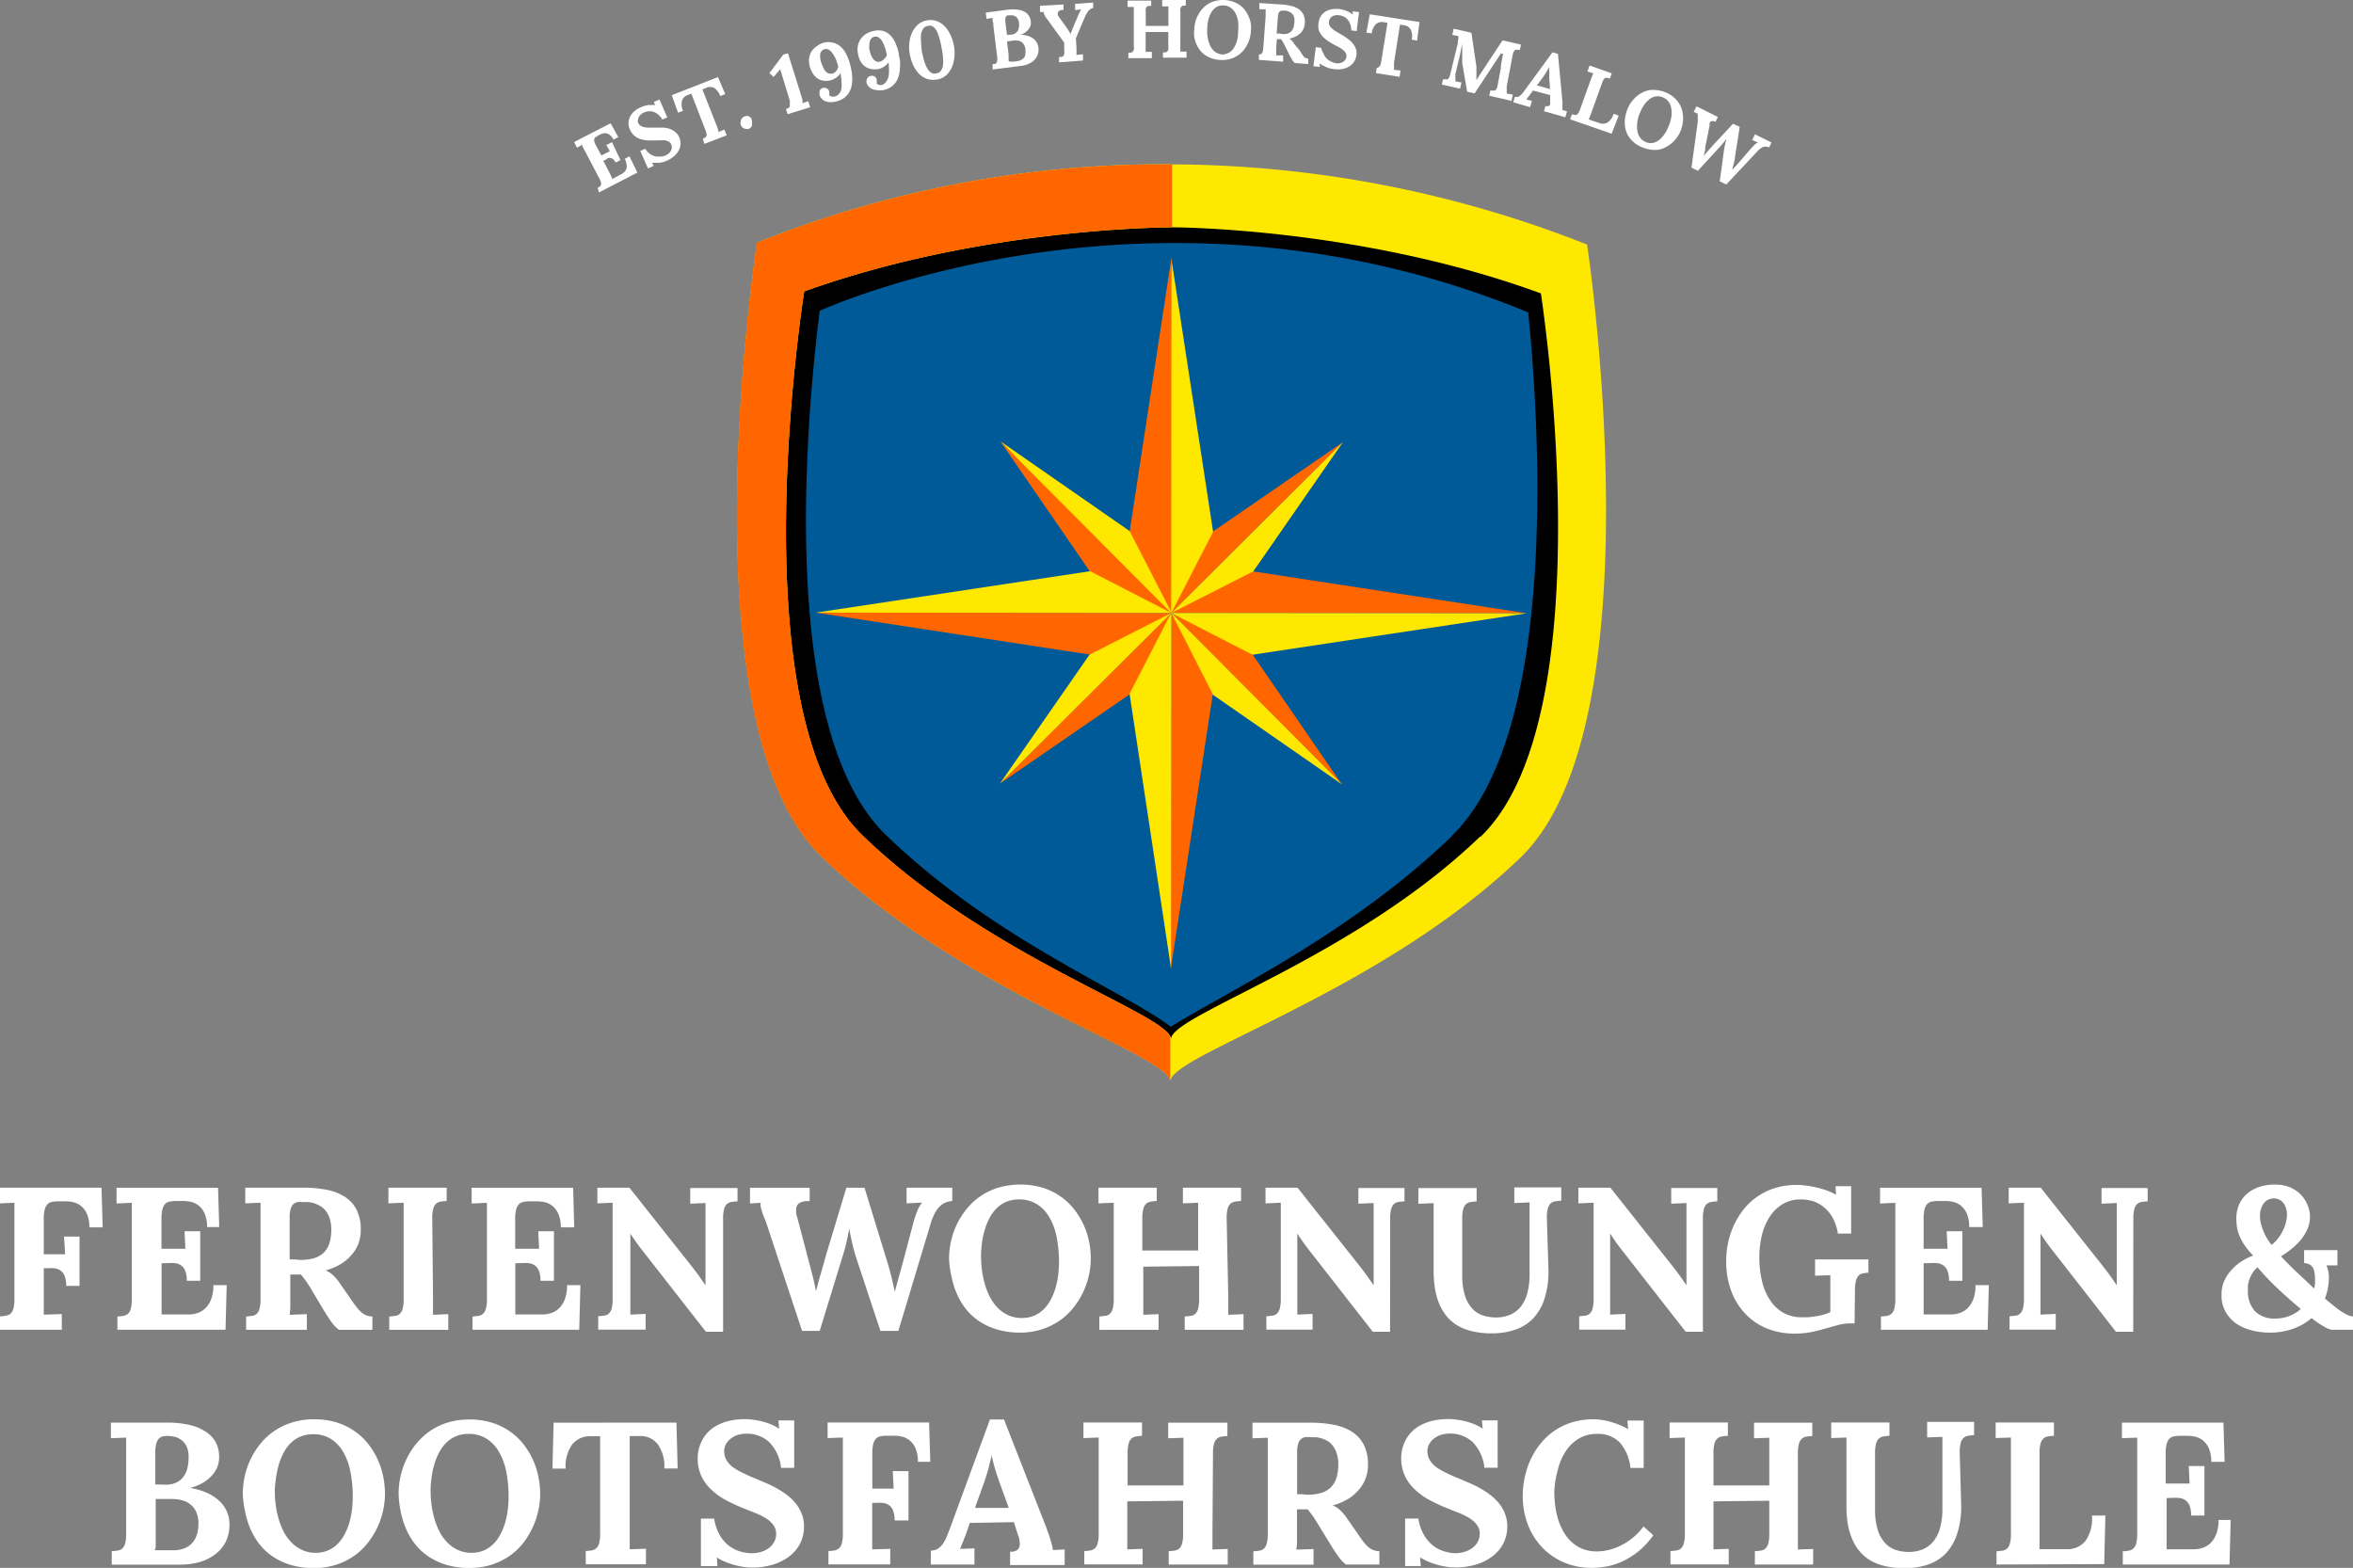 <svg xmlns="http://www.w3.org/2000/svg" viewBox="0 0 220.46 146.9"><rect x="0" y="0" width="220.46" height="146.9" fill="#808080" stroke="none"/><defs><style>.cls-1{fill:#005a98;}.cls-2{fill:#ffe800;}.cls-3{fill:#f60;}.cls-4{fill:#fff;}.cls-5{fill:#0c1b31;}.cls-6{fill:#1b305f;}</style></defs><title>Element 1</title><g id="Ebene_2" data-name="Ebene 2"><g id="Ebene_1-2" data-name="Ebene 1"><path class="cls-1" d="M146.75,26.7c-17.69-6.44-36.16-6.48-36.16-6.48s-18.47,0-36.18,6.32c0,0-6.66,41.4,5.68,53.38s30,17.57,30.33,20c.31-2.42,18-7.94,30.41-19.86s5.92-53.36,5.92-53.36"/><path d="M145.3,25.37l.18-1.74L94.71,18.81,75.86,23.65l.21,1.68-3.86-.26.2,39.69,6,14.51,27.4,16.24,2.47,1.62c-.61.48-1,.88-1,1.22l.79.43,1.37-.89,1.37.9.79-.43a3.24,3.24,0,0,0-.89-1.31l2.35-1.53L140.57,79.4l6.1-14.48L147,25.24Zm-9.3,53c-9.58,9.23-21.33,14.7-26.3,17.83C105.06,92.71,93.1,88,83,78.23s-7.49-38.79-6.2-49.11c3-1.33,32.89-13.69,66.38.15C144.23,39.6,146.11,68.61,136,78.34Z"/><path class="cls-2" d="M148.69,22.91a106.74,106.74,0,0,0-38.86-7.51,102.29,102.29,0,0,0-38.89,7.34s-7,44.85,6,57.47,32.4,18.52,32.71,21.06c.33-2.54,19.76-8.35,32.81-20.92s6.24-57.44,6.24-57.44m-10,55.45C126.91,89.74,110,95,109.71,97.31c-.29-2.31-17.17-7.64-28.94-19.07S75.35,27.3,75.35,27.3c16.9-6.07,34.52-6,34.52-6s17.62,0,34.5,6.19c0,0,6.17,39.53-5.65,50.91"/><path class="cls-3" d="M109.65,97.13c-1.08-2.4-17.4-7.75-28.87-18.89C69,66.8,75.35,27.3,75.35,27.3c16.34-5.87,33.35-6,34.46-6V15.4a102.27,102.27,0,0,0-38.89,7.34s-7,44.85,6,57.47,32.4,18.52,32.72,21.07Z"/><path class="cls-4" d="M4.1,118.82v2.65c0,.17,0,.34,0,.51s0,.33,0,.48,0,.29,0,.41,0,.23,0,.31l1.69-.06v1.47H0v-1.25a5,5,0,0,0,.57-.07.83.83,0,0,0,.43-.2,1,1,0,0,0,.26-.48,3.45,3.45,0,0,0,.09-.9V114.4q0-.26,0-.51c0-.17,0-.33,0-.48s0-.29,0-.41,0-.23,0-.31L0,112.75v-1.47H9.51L9.62,115H8.37a3.06,3.06,0,0,0-.22-1.25A2,2,0,0,0,7.6,113a1.79,1.79,0,0,0-.74-.36,3.23,3.23,0,0,0-.8-.08l-.69,0a3,3,0,0,0-.53.06.78.78,0,0,0-.4.22,1.11,1.11,0,0,0-.25.49,3.51,3.51,0,0,0-.09.88v3.31h2L6,115.86H7.45v4.62H6.2a2.42,2.42,0,0,0-.15-.94,1.13,1.13,0,0,0-.4-.51,1.28,1.28,0,0,0-.59-.2,5.84,5.84,0,0,0-.73,0Z"/><path class="cls-4" d="M15.14,118.36v3.12c0,.17,0,.34,0,.51s0,.32,0,.47,0,.28,0,.4,0,.22,0,.3h2.55a2.6,2.6,0,0,0,.83-.14,1.91,1.91,0,0,0,.74-.46,2.39,2.39,0,0,0,.53-.85,3.61,3.61,0,0,0,.2-1.3h1.25l-.11,4.18H11v-1.24a4.59,4.59,0,0,0,.57-.06.84.84,0,0,0,.43-.21,1,1,0,0,0,.26-.48,3.44,3.44,0,0,0,.09-.9v-7.29q0-.26,0-.51c0-.17,0-.33,0-.48s0-.29,0-.41,0-.22,0-.31l-1.43.06v-1.47h9.51l.11,3.68H19.4a3.06,3.06,0,0,0-.22-1.25,2,2,0,0,0-.55-.75,1.79,1.79,0,0,0-.74-.36,3.23,3.23,0,0,0-.8-.08l-.69,0a3,3,0,0,0-.53.06.78.78,0,0,0-.4.22,1.11,1.11,0,0,0-.25.49,3.51,3.51,0,0,0-.09.88V117h2.24l-.08-1.64h1.47V120H17.5a2.42,2.42,0,0,0-.15-.94,1.13,1.13,0,0,0-.4-.51,1.26,1.26,0,0,0-.59-.2,6.24,6.24,0,0,0-.73,0Z"/><path class="cls-4" d="M32.76,121.56q.31.47.57.81a3.83,3.83,0,0,0,.49.55,1.66,1.66,0,0,0,.49.32,1.76,1.76,0,0,0,.58.11v1.25H31.76a3.27,3.27,0,0,1-.68-.7q-.34-.47-.72-1.09L29,120.53c-.16-.26-.31-.48-.44-.65l-.36-.46h-1v2.05c0,.35,0,.68,0,1a7.11,7.11,0,0,1-.06.72l1.61-.06v1.47H23.06v-1.25l.57-.06a.79.79,0,0,0,.43-.2,1,1,0,0,0,.26-.49,3.45,3.45,0,0,0,.09-.9V114.4q0-.26,0-.51c0-.17,0-.33,0-.48s0-.29,0-.41,0-.23,0-.31l-1.43.06v-1.47l5.41,0a11.12,11.12,0,0,1,2.23.2,4.85,4.85,0,0,1,1.71.67,3.13,3.13,0,0,1,1.09,1.22,4.05,4.05,0,0,1,.38,1.85,3.56,3.56,0,0,1-.19,1.22,3.41,3.41,0,0,1-.62,1.08,4.3,4.3,0,0,1-1,.88,5.72,5.72,0,0,1-1.48.63v0a2.23,2.23,0,0,1,.71.47,4.06,4.06,0,0,1,.6.71Zm-4.67-3.51a4.58,4.58,0,0,0,1.35-.17,2.12,2.12,0,0,0,.91-.53,2.15,2.15,0,0,0,.52-.89,4.28,4.28,0,0,0,.17-1.26,3.42,3.42,0,0,0-.14-1,2.32,2.32,0,0,0-.36-.72A1.77,1.77,0,0,0,30,113a2.66,2.66,0,0,0-.57-.26,2.71,2.71,0,0,0-.55-.11l-.46,0a2.82,2.82,0,0,0-.54,0,.77.77,0,0,0-.4.2,1,1,0,0,0-.25.45,2.92,2.92,0,0,0-.09.8V118l.45,0Z"/><path class="cls-4" d="M40.57,121.48c0,.17,0,.34,0,.51s0,.33,0,.48,0,.29,0,.41,0,.23,0,.31l1.43-.06v1.47H36.47v-1.25l.57-.06a.8.8,0,0,0,.43-.2,1.05,1.05,0,0,0,.26-.49,3.45,3.45,0,0,0,.09-.9V114.4q0-.26,0-.51c0-.17,0-.33,0-.48s0-.29,0-.41,0-.23,0-.31l-1.43.06v-1.47h5.46v1.25a4.47,4.47,0,0,0-.58.06.84.84,0,0,0-.42.2,1,1,0,0,0-.26.48,3.43,3.43,0,0,0-.09.9Z"/><path class="cls-4" d="M48.28,118.36v3.12c0,.17,0,.34,0,.51s0,.32,0,.47,0,.28,0,.4,0,.22,0,.3h2.55a2.6,2.6,0,0,0,.83-.14,1.91,1.91,0,0,0,.74-.46,2.39,2.39,0,0,0,.53-.85,3.61,3.61,0,0,0,.2-1.3h1.25l-.11,4.18h-10v-1.24a4.59,4.59,0,0,0,.57-.06.84.84,0,0,0,.43-.21,1,1,0,0,0,.26-.48,3.44,3.44,0,0,0,.09-.9v-7.29q0-.26,0-.51c0-.17,0-.33,0-.48s0-.29,0-.41,0-.22,0-.31l-1.43.06v-1.47h9.51L53.8,115H52.54a3.06,3.06,0,0,0-.22-1.25,2,2,0,0,0-.55-.75,1.79,1.79,0,0,0-.74-.36,3.23,3.23,0,0,0-.8-.08l-.69,0a3,3,0,0,0-.53.06.78.78,0,0,0-.4.22,1.11,1.11,0,0,0-.25.49,3.51,3.51,0,0,0-.09.88V117h2.24l-.08-1.64H51.9V120H50.64a2.42,2.42,0,0,0-.15-.94,1.13,1.13,0,0,0-.4-.51,1.26,1.26,0,0,0-.59-.2,6.24,6.24,0,0,0-.73,0Z"/><path class="cls-4" d="M67.75,124.78H66.14L60.06,117q-.48-.62-1-1.42h0l0,5.88c0,.17,0,.34,0,.51s0,.33,0,.48,0,.29,0,.41,0,.23,0,.31l1.43-.06v1.47H56.05v-1.25l.57-.06a.79.79,0,0,0,.43-.2,1,1,0,0,0,.26-.49,3.45,3.45,0,0,0,.09-.9l0-7.28q0-.26,0-.51c0-.17,0-.33,0-.48s0-.29,0-.41,0-.23,0-.31l-1.43.06v-1.47h3l5.81,7.33q.48.61.79,1.05l.53.77h0v-6q0-.26,0-.51c0-.17,0-.33,0-.48s0-.29,0-.41,0-.23,0-.31l-1.43.06v-1.47H69.1v1.25a4.47,4.47,0,0,0-.58.06.83.83,0,0,0-.42.2,1,1,0,0,0-.26.48,3.43,3.43,0,0,0-.09.9Z"/><path class="cls-4" d="M81,111.29l2.15,7c.14.45.26.89.37,1.34s.21.91.32,1.4h0q.17-.64.35-1.29t.37-1.34l1.06-4c.09-.3.19-.61.32-.93a2.62,2.62,0,0,1,.46-.79v0l-1.46.07v-1.47h4.28v1.25a2,2,0,0,0-.6.13,1.7,1.7,0,0,0-.54.35,2.59,2.59,0,0,0-.47.62,4.8,4.8,0,0,0-.39.94L84.17,124.7H82.49l-2.25-6.8a14.24,14.24,0,0,1-.4-1.45c-.1-.47-.2-.92-.28-1.35h0q-.1.65-.24,1.24c-.09.4-.2.81-.33,1.23L76.8,124.7H75.15l-3.39-10.23-.2-.48c-.07-.17-.12-.33-.17-.49s-.09-.3-.12-.44a1.65,1.65,0,0,1,0-.36l-1,.06v-1.47h5.59v1.25H75.7a1.53,1.53,0,0,0-.81.18.7.7,0,0,0-.29.64,1.09,1.09,0,0,0,0,.28c0,.1,0,.21.07.32l1.14,4.34.16.61.16.6q.08.31.16.67c.05.24.11.51.16.81h0l.13-.49.19-.71L77,119l.22-.79.19-.67c.06-.2.1-.34.13-.43l1.76-5.83Z"/><path class="cls-4" d="M88.92,117.94a7.6,7.6,0,0,1,.18-1.62,7.35,7.35,0,0,1,.55-1.6,7.26,7.26,0,0,1,.92-1.45,6.13,6.13,0,0,1,1.29-1.19,6.24,6.24,0,0,1,1.67-.8,7.46,7.46,0,0,1,4.15,0,6.15,6.15,0,0,1,1.67.81,5.79,5.79,0,0,1,1.27,1.19,7.27,7.27,0,0,1,1.41,3,8.11,8.11,0,0,1,.17,1.61,7.42,7.42,0,0,1-1.65,4.66,6,6,0,0,1-1.29,1.2,6.4,6.4,0,0,1-1.67.81,6.72,6.72,0,0,1-2,.3,7.5,7.5,0,0,1-2.16-.29,6.25,6.25,0,0,1-1.69-.78,5.41,5.41,0,0,1-1.26-1.17,6.4,6.4,0,0,1-.85-1.45,7.76,7.76,0,0,1-.49-1.61A8.89,8.89,0,0,1,88.92,117.94Zm3-.22A10.22,10.22,0,0,0,92,119a8.69,8.69,0,0,0,.27,1.3,7,7,0,0,0,.48,1.23,4.31,4.31,0,0,0,.72,1,3.32,3.32,0,0,0,1,.7,3,3,0,0,0,1.28.26,2.86,2.86,0,0,0,1.17-.23,2.94,2.94,0,0,0,.9-.62,3.69,3.69,0,0,0,.65-.91,5.94,5.94,0,0,0,.44-1.1,7.6,7.6,0,0,0,.24-1.2,9.93,9.93,0,0,0,.07-1.19A11.72,11.72,0,0,0,99,115.9a6,6,0,0,0-.69-1.86,3.52,3.52,0,0,0-1.17-1.22,3.07,3.07,0,0,0-1.67-.44,3,3,0,0,0-1.2.23,2.92,2.92,0,0,0-.92.63,3.72,3.72,0,0,0-.66.92,6.17,6.17,0,0,0-.44,1.12,7.57,7.57,0,0,0-.25,1.22A10.34,10.34,0,0,0,91.91,117.72Z"/><path class="cls-4" d="M115.08,121.48c0,.17,0,.34,0,.51s0,.33,0,.48,0,.29,0,.41,0,.23,0,.31l1.43-.06v1.47H111v-1.25l.57-.06a.79.79,0,0,0,.43-.2,1,1,0,0,0,.26-.49,3.45,3.45,0,0,0,.09-.9v-3.08l-5.23.06v2.8c0,.17,0,.34,0,.51s0,.33,0,.48,0,.29,0,.41,0,.23,0,.31l1.43-.06v1.47H103v-1.25l.57-.06a.79.79,0,0,0,.43-.2,1,1,0,0,0,.26-.49,3.45,3.45,0,0,0,.09-.9V114.4c0-.17,0-.34,0-.51s0-.33,0-.48,0-.29,0-.41,0-.23,0-.31l-1.43.06v-1.47h5.46v1.25a4.47,4.47,0,0,0-.58.06.83.83,0,0,0-.42.2,1,1,0,0,0-.26.48,3.45,3.45,0,0,0-.09.9v3h5.23V114.4c0-.17,0-.34,0-.51s0-.33,0-.48,0-.29,0-.41,0-.23,0-.31l-1.43.06v-1.47h5.45v1.25a4.47,4.47,0,0,0-.58.06.83.83,0,0,0-.42.2,1,1,0,0,0-.26.48,3.45,3.45,0,0,0-.09.9Z"/><path class="cls-4" d="M130.24,124.78h-1.62L122.55,117q-.48-.62-1-1.42h0l0,5.88c0,.17,0,.34,0,.51s0,.33,0,.48,0,.29,0,.41,0,.23,0,.31l1.43-.06v1.47h-4.33v-1.25l.57-.06a.79.79,0,0,0,.43-.2,1,1,0,0,0,.26-.49,3.44,3.44,0,0,0,.09-.9l0-7.28c0-.17,0-.34,0-.51s0-.33,0-.48,0-.29,0-.41,0-.23,0-.31l-1.43.06v-1.47h3l5.81,7.33q.48.61.79,1.05l.53.77h0v-6c0-.17,0-.34,0-.51s0-.33,0-.48,0-.29,0-.41,0-.23,0-.31l-1.43.06v-1.47h4.32v1.25a4.45,4.45,0,0,0-.57.06.83.83,0,0,0-.42.2,1,1,0,0,0-.26.48,3.45,3.45,0,0,0-.09.9Z"/><path class="cls-4" d="M145.08,119a8.3,8.3,0,0,1-.4,2.77,4.83,4.83,0,0,1-1.11,1.84,4.21,4.21,0,0,1-1.68,1,6.77,6.77,0,0,1-2.11.32,7.76,7.76,0,0,1-1.9-.21,5,5,0,0,1-1.43-.59,3.9,3.9,0,0,1-1-.92,4.76,4.76,0,0,1-.66-1.19,6.48,6.48,0,0,1-.36-1.41,11.11,11.11,0,0,1-.11-1.57v-4.6c0-.17,0-.34,0-.51s0-.33,0-.48,0-.29,0-.41,0-.23,0-.31l-1.43.06v-1.47h5.46v1.25a4.47,4.47,0,0,0-.58.06.83.83,0,0,0-.42.2,1,1,0,0,0-.26.48,3.45,3.45,0,0,0-.09.9v5.22a6.25,6.25,0,0,0,.27,2,3.2,3.2,0,0,0,.72,1.23,2.35,2.35,0,0,0,1,.61,4.12,4.12,0,0,0,1.16.17,3.35,3.35,0,0,0,1.33-.25,2.52,2.52,0,0,0,1-.76,3.47,3.47,0,0,0,.62-1.27,6.67,6.67,0,0,0,.21-1.79v-5c0-.17,0-.34,0-.51s0-.33,0-.48,0-.29,0-.41,0-.23,0-.31l-1.43.06v-1.47h4.4v1.25a4.51,4.51,0,0,0-.58.06.83.83,0,0,0-.42.2,1,1,0,0,0-.26.48,3.4,3.4,0,0,0-.09.9Z"/><path class="cls-4" d="M159.55,124.78h-1.61L151.86,117q-.48-.62-1-1.42h0l0,5.88c0,.17,0,.34,0,.51s0,.33,0,.48,0,.29,0,.41,0,.23,0,.31l1.43-.06v1.47h-4.33v-1.25l.57-.06a.79.79,0,0,0,.43-.2,1,1,0,0,0,.26-.49,3.45,3.45,0,0,0,.09-.9l0-7.28q0-.26,0-.51c0-.17,0-.33,0-.48s0-.29,0-.41,0-.23,0-.31l-1.43.06v-1.47h3l5.81,7.33q.48.61.79,1.05l.53.77h0v-6c0-.17,0-.34,0-.51s0-.33,0-.48,0-.29,0-.41,0-.23,0-.31l-1.43.06v-1.47h4.32v1.25a4.51,4.51,0,0,0-.58.06.84.84,0,0,0-.42.2,1,1,0,0,0-.26.48,3.4,3.4,0,0,0-.09.9Z"/><path class="cls-4" d="M173.76,124h-.46a4.09,4.09,0,0,0-1.09.15l-1.15.32q-.6.18-1.31.33a7.79,7.79,0,0,1-1.58.15,6.85,6.85,0,0,1-2.75-.53,5.83,5.83,0,0,1-2-1.44,6.26,6.26,0,0,1-1.26-2.15,8,8,0,0,1-.43-2.65,8.42,8.42,0,0,1,.18-1.73,7.65,7.65,0,0,1,.55-1.66,7.19,7.19,0,0,1,.91-1.48,6,6,0,0,1,1.29-1.2,6.09,6.09,0,0,1,1.66-.8,6.86,6.86,0,0,1,2.86-.23,8.76,8.76,0,0,1,1,.18,9,9,0,0,1,1,.29,4.75,4.75,0,0,1,.85.4h0l-.06-.81h1.47v4.44h-1.24a4.58,4.58,0,0,0-.45-1.4,3.35,3.35,0,0,0-.78-1,3.19,3.19,0,0,0-1-.6,3.85,3.85,0,0,0-1.25-.2,3.21,3.21,0,0,0-1.73.46,3.78,3.78,0,0,0-1.21,1.21,5.62,5.62,0,0,0-.71,1.72,8.58,8.58,0,0,0-.23,2,9.49,9.49,0,0,0,.25,2.27,5.6,5.6,0,0,0,.76,1.79,3.63,3.63,0,0,0,1.24,1.17,3.42,3.42,0,0,0,1.71.42l.63,0,.72-.09a6,6,0,0,0,.72-.16,3.74,3.74,0,0,0,.62-.23v-1.76c0-.17,0-.34,0-.51s0-.33,0-.48,0-.29,0-.41,0-.22,0-.3l-1.43.05V118h5v1.25a3.23,3.23,0,0,0-.56.07.73.73,0,0,0-.39.23,1.14,1.14,0,0,0-.23.49,3.72,3.72,0,0,0-.08.86Z"/><path class="cls-4" d="M180.23,118.36v3.12c0,.17,0,.34,0,.51s0,.32,0,.47,0,.28,0,.4,0,.22,0,.3h2.55a2.61,2.61,0,0,0,.84-.14,1.91,1.91,0,0,0,.74-.46,2.39,2.39,0,0,0,.53-.85,3.61,3.61,0,0,0,.2-1.3h1.25l-.11,4.18h-10v-1.24a4.6,4.6,0,0,0,.57-.06.84.84,0,0,0,.43-.21,1,1,0,0,0,.26-.48,3.44,3.44,0,0,0,.09-.9v-7.29c0-.17,0-.34,0-.51s0-.33,0-.48,0-.29,0-.41,0-.22,0-.31l-1.43.06v-1.47h9.51l.11,3.68H184.5a3.07,3.07,0,0,0-.22-1.25,2,2,0,0,0-.55-.75,1.79,1.79,0,0,0-.74-.36,3.24,3.24,0,0,0-.8-.08l-.69,0a3,3,0,0,0-.53.06.78.78,0,0,0-.4.22,1.11,1.11,0,0,0-.25.49,3.51,3.51,0,0,0-.09.88V117h2.24l-.08-1.64h1.47V120h-1.25a2.4,2.4,0,0,0-.15-.94,1.13,1.13,0,0,0-.4-.51,1.26,1.26,0,0,0-.59-.2,6.24,6.24,0,0,0-.73,0Z"/><path class="cls-4" d="M199.87,124.78h-1.62L192.18,117q-.48-.62-1-1.42h0l0,5.88c0,.17,0,.34,0,.51s0,.33,0,.48,0,.29,0,.41,0,.23,0,.31l1.43-.06v1.47h-4.33v-1.25l.57-.06a.79.79,0,0,0,.43-.2,1,1,0,0,0,.26-.49,3.45,3.45,0,0,0,.09-.9l0-7.28c0-.17,0-.34,0-.51s0-.33,0-.48,0-.29,0-.41,0-.23,0-.31l-1.43.06v-1.47h3l5.81,7.33q.48.61.79,1.05l.53.77h0v-6c0-.17,0-.34,0-.51s0-.33,0-.48,0-.29,0-.41,0-.23,0-.31l-1.43.06v-1.47h4.32v1.25a4.45,4.45,0,0,0-.57.06.83.83,0,0,0-.42.2,1,1,0,0,0-.26.48,3.45,3.45,0,0,0-.09.9Z"/><path class="cls-4" d="M218.2,119.62a5.56,5.56,0,0,1-.37,2.05l.3.25.7.57a7.52,7.52,0,0,0,.63.45,3.83,3.83,0,0,0,.55.29,1.18,1.18,0,0,0,.45.11v1.25h-2a1.94,1.94,0,0,1-.69-.28,8.93,8.93,0,0,1-1.19-.81,5.33,5.33,0,0,1-1.74,1,6.42,6.42,0,0,1-2.22.36,6.66,6.66,0,0,1-1.64-.21,4.58,4.58,0,0,1-1.45-.63,3.39,3.39,0,0,1-1-1.1,3.1,3.1,0,0,1-.39-1.61,3.26,3.26,0,0,1,.22-1.21,3.71,3.71,0,0,1,.62-1,4.57,4.57,0,0,1,.94-.85,5.62,5.62,0,0,1,1.18-.61,8.4,8.4,0,0,1-.82-1,5,5,0,0,1-.48-.9,3.41,3.41,0,0,1-.22-.82,6.15,6.15,0,0,1-.05-.79,3.19,3.19,0,0,1,.27-1.29,2.87,2.87,0,0,1,.74-1,3.34,3.34,0,0,1,1.14-.63,4.64,4.64,0,0,1,1.48-.22,3.71,3.71,0,0,1,1.36.24,3.16,3.16,0,0,1,1,.65,3,3,0,0,1,.67,1,2.82,2.82,0,0,1,.24,1.14,2.86,2.86,0,0,1-.23,1.12,4.2,4.2,0,0,1-.61,1,6,6,0,0,1-.88.87,8.17,8.17,0,0,1-1,.7l.34.36.71.72,1,.94,1.06,1h0a3.16,3.16,0,0,0,.08-.46c0-.16,0-.32,0-.48a2.82,2.82,0,0,0-.07-.66,1.24,1.24,0,0,0-.19-.44.75.75,0,0,0-.32-.25,1.46,1.46,0,0,0-.44-.1v-1.21H219v1.43l-.46,0-.57,0v0A2.81,2.81,0,0,1,218.2,119.62Zm-5,3.92a3.5,3.5,0,0,0,1.3-.24,3.61,3.61,0,0,0,1.07-.65l-1-.86-1-.9-.8-.78-.67-.7-.59-.67a2.15,2.15,0,0,0-.45.51,3,3,0,0,0-.29.58,3.17,3.17,0,0,0-.15.57,2.93,2.93,0,0,0,0,.48,2.69,2.69,0,0,0,.68,2A2.55,2.55,0,0,0,213.21,123.54ZM211.75,114a2.69,2.69,0,0,0,.08.63,4.77,4.77,0,0,0,.23.7,5.32,5.32,0,0,0,.34.69,4.76,4.76,0,0,0,.43.62,3.2,3.2,0,0,0,.63-.64,4.38,4.38,0,0,0,.45-.74,3.87,3.87,0,0,0,.27-.75,2.89,2.89,0,0,0,.09-.67,1.8,1.8,0,0,0-.33-1.12,1.1,1.1,0,0,0-.92-.43,1.12,1.12,0,0,0-.9.43A1.93,1.93,0,0,0,211.75,114Z"/><path class="cls-4" d="M10.47,145.34a5.54,5.54,0,0,0,.57-.06.79.79,0,0,0,.43-.2,1.06,1.06,0,0,0,.26-.49,3.43,3.43,0,0,0,.09-.9v-7.28q0-.26,0-.51c0-.17,0-.33,0-.48s0-.29,0-.41,0-.23,0-.31l-1.43.05v-1.46l5.27,0a9.22,9.22,0,0,1,2,.2,4.76,4.76,0,0,1,1.53.6,2.84,2.84,0,0,1,1,1,2.92,2.92,0,0,1,.34,1.45,2.47,2.47,0,0,1-.16.89,2.71,2.71,0,0,1-.49.79,3.52,3.52,0,0,1-.84.69,4.74,4.74,0,0,1-1.23.51v0a5.93,5.93,0,0,1,1.64.48,4.2,4.2,0,0,1,1.15.78,3,3,0,0,1,.68,1,3,3,0,0,1,.22,1.15,3.64,3.64,0,0,1-.35,1.63,3.34,3.34,0,0,1-1,1.18,4.3,4.3,0,0,1-1.46.72,6.73,6.73,0,0,1-1.85.24H10.47Zm4-.09h1l.9,0a2.68,2.68,0,0,0,1-.22,1.9,1.9,0,0,0,.69-.52,2.13,2.13,0,0,0,.4-.77,3.42,3.42,0,0,0,.13-1,2.53,2.53,0,0,0-.21-1.09,1.9,1.9,0,0,0-.56-.71,2.11,2.11,0,0,0-.79-.38,3.65,3.65,0,0,0-.9-.11l-1.54,0v3.09c0,.17,0,.34,0,.51s0,.32,0,.47,0,.28,0,.4S14.51,145.17,14.5,145.25Zm1.07-6.14a2.35,2.35,0,0,0,1-.21,1.78,1.78,0,0,0,.66-.55,2.23,2.23,0,0,0,.36-.8,4.28,4.28,0,0,0,.11-1,2.2,2.2,0,0,0-.18-1,1.64,1.64,0,0,0-.46-.6,1.73,1.73,0,0,0-.64-.32,3,3,0,0,0-.72-.09,2.34,2.34,0,0,0-.44.05.68.68,0,0,0-.35.21,1.17,1.17,0,0,0-.24.47,3.31,3.31,0,0,0-.09.86v2.95Z"/><path class="cls-4" d="M22.75,139.94a7.6,7.6,0,0,1,.18-1.62,7.39,7.39,0,0,1,.55-1.6,7.27,7.27,0,0,1,.92-1.45,6.11,6.11,0,0,1,3-2,6.83,6.83,0,0,1,2.06-.29,7,7,0,0,1,2.09.3,6.14,6.14,0,0,1,1.67.81,5.8,5.8,0,0,1,1.27,1.19,7.19,7.19,0,0,1,.89,1.45,7.3,7.3,0,0,1,.52,1.6,8.13,8.13,0,0,1,.17,1.62,7.54,7.54,0,0,1-.73,3.2,7.37,7.37,0,0,1-.92,1.46,6,6,0,0,1-1.29,1.2,6.33,6.33,0,0,1-1.67.81,6.73,6.73,0,0,1-2.05.3,7.51,7.51,0,0,1-2.16-.29,6.19,6.19,0,0,1-1.69-.79,5.4,5.4,0,0,1-1.26-1.17,6.51,6.51,0,0,1-.85-1.45,7.8,7.8,0,0,1-.49-1.61A8.91,8.91,0,0,1,22.75,139.94Zm3-.22a10.06,10.06,0,0,0,.08,1.26,8.63,8.63,0,0,0,.27,1.3,6.88,6.88,0,0,0,.48,1.23,4.22,4.22,0,0,0,.72,1,3.25,3.25,0,0,0,1,.71,3,3,0,0,0,1.28.27,2.83,2.83,0,0,0,1.17-.23,2.9,2.9,0,0,0,.9-.62,3.73,3.73,0,0,0,.65-.91,6,6,0,0,0,.44-1.1,7.63,7.63,0,0,0,.24-1.2,10,10,0,0,0,.07-1.19,11.71,11.71,0,0,0-.22-2.36,6,6,0,0,0-.69-1.87A3.56,3.56,0,0,0,31,134.82a3.09,3.09,0,0,0-1.67-.44,3,3,0,0,0-1.2.23,2.89,2.89,0,0,0-.92.63,3.7,3.7,0,0,0-.66.92,6.2,6.2,0,0,0-.44,1.12,7.51,7.51,0,0,0-.25,1.22A10.39,10.39,0,0,0,25.74,139.72Z"/><path class="cls-4" d="M37.35,139.94a7.61,7.61,0,0,1,.18-1.62,7.38,7.38,0,0,1,.55-1.6,7.26,7.26,0,0,1,.92-1.45,6.11,6.11,0,0,1,3-2A6.83,6.83,0,0,1,44,133a7,7,0,0,1,2.09.3,6.14,6.14,0,0,1,1.67.81,5.8,5.8,0,0,1,1.27,1.19,7.19,7.19,0,0,1,.89,1.45,7.3,7.3,0,0,1,.52,1.6,8.13,8.13,0,0,1,.17,1.62,7.54,7.54,0,0,1-.73,3.2A7.37,7.37,0,0,1,49,144.6a6,6,0,0,1-1.29,1.2,6.33,6.33,0,0,1-1.67.81,6.73,6.73,0,0,1-2.05.3,7.51,7.51,0,0,1-2.16-.29,6.19,6.19,0,0,1-1.69-.79,5.4,5.4,0,0,1-1.26-1.17,6.51,6.51,0,0,1-.85-1.45,7.79,7.79,0,0,1-.49-1.61A8.92,8.92,0,0,1,37.35,139.94Zm3-.22a10.08,10.08,0,0,0,.08,1.26,8.63,8.63,0,0,0,.27,1.3,6.88,6.88,0,0,0,.48,1.23,4.22,4.22,0,0,0,.72,1,3.25,3.25,0,0,0,1,.71,3,3,0,0,0,1.28.27,2.84,2.84,0,0,0,1.17-.23,2.9,2.9,0,0,0,.9-.62,3.74,3.74,0,0,0,.65-.91,6,6,0,0,0,.44-1.1,7.63,7.63,0,0,0,.24-1.2,10,10,0,0,0,.07-1.19,11.72,11.72,0,0,0-.22-2.36,6,6,0,0,0-.69-1.87,3.56,3.56,0,0,0-1.17-1.22,3.09,3.09,0,0,0-1.67-.44,3,3,0,0,0-1.2.23,2.89,2.89,0,0,0-.92.63,3.7,3.7,0,0,0-.66.92,6.19,6.19,0,0,0-.44,1.12,7.5,7.5,0,0,0-.25,1.22A10.4,10.4,0,0,0,40.34,139.72Z"/><path class="cls-4" d="M63.38,133.29l.11,4.3H62.24a3.55,3.55,0,0,0-.62-2.28,2.07,2.07,0,0,0-1.73-.76H59v8.91c0,.17,0,.34,0,.51s0,.33,0,.48,0,.29,0,.41,0,.22,0,.3l1.52-.05v1.46H54.88v-1.25a3.29,3.29,0,0,0,.57-.06.86.86,0,0,0,.43-.21,1,1,0,0,0,.26-.48,3.43,3.43,0,0,0,.09-.9v-9.1h-.88a2.13,2.13,0,0,0-1.71.73A3.48,3.48,0,0,0,53,137.6H51.76l.11-4.3Z"/><path class="cls-4" d="M70.43,145.53a3,3,0,0,0,.93-.14,2.25,2.25,0,0,0,.72-.38,1.81,1.81,0,0,0,.47-.57,1.5,1.5,0,0,0,.17-.7,1.38,1.38,0,0,0-.27-.86,2.61,2.61,0,0,0-.71-.64,6.48,6.48,0,0,0-1-.49l-1.08-.43a16.8,16.8,0,0,1-1.71-.8,6.17,6.17,0,0,1-1.36-1,4.13,4.13,0,0,1-.9-1.27,4,4,0,0,1-.32-1.65,3.57,3.57,0,0,1,.1-.81,3.52,3.52,0,0,1,.31-.83,3.37,3.37,0,0,1,.55-.77,3.42,3.42,0,0,1,.84-.63,4.59,4.59,0,0,1,1.15-.43,6.41,6.41,0,0,1,1.5-.16,5.61,5.61,0,0,1,.8.06,7.79,7.79,0,0,1,.85.17,5.5,5.5,0,0,1,.82.28,3.9,3.9,0,0,1,.71.39h0l-.06-.78h1.47v4.44H73.18a4.06,4.06,0,0,0-1.11-2.41,3.08,3.08,0,0,0-2.18-.79,2.47,2.47,0,0,0-.77.12,2.16,2.16,0,0,0-.65.34,1.68,1.68,0,0,0-.45.52,1.33,1.33,0,0,0-.17.65,1.69,1.69,0,0,0,.19.8,2.14,2.14,0,0,0,.57.66,5.35,5.35,0,0,0,1,.59q.57.29,1.36.6l1,.43a10.55,10.55,0,0,1,1,.52,7.38,7.38,0,0,1,.91.63,4.32,4.32,0,0,1,.75.77,3.72,3.72,0,0,1,.51.94,3.27,3.27,0,0,1,.19,1.14,3.46,3.46,0,0,1-.35,1.55,3.5,3.5,0,0,1-1,1.21,4.73,4.73,0,0,1-1.54.79,6.64,6.64,0,0,1-2,.28,5.41,5.41,0,0,1-.79-.06,7.46,7.46,0,0,1-.84-.18,7.1,7.1,0,0,1-.85-.29,5.9,5.9,0,0,1-.8-.41h0l.06.81H65.67v-4.45h1.24a4.52,4.52,0,0,0,.45,1.4,3.49,3.49,0,0,0,.77,1,3.06,3.06,0,0,0,1,.6A3.86,3.86,0,0,0,70.43,145.53Z"/><path class="cls-4" d="M81.72,140.82v2.65c0,.17,0,.34,0,.51s0,.33,0,.48,0,.29,0,.41,0,.22,0,.3l1.69-.05v1.46H77.62v-1.25a4.59,4.59,0,0,0,.57-.06.84.84,0,0,0,.43-.21,1,1,0,0,0,.26-.48,3.43,3.43,0,0,0,.09-.9v-7.28q0-.26,0-.51c0-.17,0-.33,0-.48s0-.29,0-.41,0-.23,0-.31l-1.43.05v-1.46h9.51l.11,3.68H86a3.08,3.08,0,0,0-.22-1.25,2,2,0,0,0-.55-.75,1.82,1.82,0,0,0-.74-.36,3.22,3.22,0,0,0-.8-.08l-.69,0a3,3,0,0,0-.53.06.76.76,0,0,0-.4.22,1.11,1.11,0,0,0-.25.49,3.52,3.52,0,0,0-.09.88v3.31h2l-.08-1.64h1.47v4.62H83.82a2.42,2.42,0,0,0-.15-.94,1.13,1.13,0,0,0-.4-.51,1.26,1.26,0,0,0-.59-.2,6.23,6.23,0,0,0-.73,0Z"/><path class="cls-4" d="M95,142.62l-4.13.07-.31.89-.12.33-.16.41-.18.43-.15.38,1.35-.06v1.52H87.21v-1.31a1.19,1.19,0,0,0,.67-.18,1.75,1.75,0,0,0,.48-.48,3.52,3.52,0,0,0,.36-.69q.16-.39.32-.82L92.75,133h1.32l4.05,10.35c0,.09.08.22.13.37l.16.5c.05.18.1.35.15.53a4.22,4.22,0,0,1,.09.48l1.1-.05v1.46H94.64v-1.25a1,1,0,0,0,.71-.2.73.73,0,0,0,.2-.54,1.91,1.91,0,0,0-.06-.43c0-.16-.09-.33-.15-.51Zm-3.65-1.34h3.16l-.86-2.38q-.25-.7-.45-1.38a11.92,11.92,0,0,1-.29-1.21h0c0,.21-.13.54-.23,1s-.26.94-.46,1.54Z"/><path class="cls-4" d="M113.6,143.48c0,.17,0,.34,0,.51s0,.33,0,.48,0,.29,0,.41,0,.22,0,.3l1.43-.05v1.46H109.5v-1.25a5.54,5.54,0,0,0,.57-.06.79.79,0,0,0,.43-.2,1.06,1.06,0,0,0,.26-.49,3.43,3.43,0,0,0,.09-.9v-3.08l-5.23.06v2.8c0,.17,0,.34,0,.51s0,.33,0,.48,0,.29,0,.41,0,.22,0,.3l1.43-.05v1.46h-5.46v-1.25a5.54,5.54,0,0,0,.57-.06.79.79,0,0,0,.43-.2,1.06,1.06,0,0,0,.26-.49,3.43,3.43,0,0,0,.09-.9v-7.28c0-.17,0-.34,0-.51s0-.33,0-.48,0-.29,0-.41,0-.23,0-.31l-1.43.05v-1.46H107v1.25a4.45,4.45,0,0,0-.58.06.83.83,0,0,0-.42.21,1,1,0,0,0-.26.48,3.44,3.44,0,0,0-.09.9v3h5.23v-2.76c0-.17,0-.34,0-.51s0-.33,0-.48,0-.29,0-.41,0-.23,0-.31l-1.43.05v-1.46H115v1.25a4.45,4.45,0,0,0-.58.06.83.83,0,0,0-.42.21,1,1,0,0,0-.26.48,3.44,3.44,0,0,0-.09.9Z"/><path class="cls-4" d="M127.11,143.56c.21.32.4.58.57.81a3.84,3.84,0,0,0,.49.55,1.68,1.68,0,0,0,.49.31,1.66,1.66,0,0,0,.58.11v1.25h-3.13a3.18,3.18,0,0,1-.68-.71q-.34-.46-.72-1.08l-1.39-2.27c-.16-.26-.31-.48-.44-.65l-.36-.46h-1v2.05q0,.52,0,1a7.07,7.07,0,0,1-.06.72l1.61-.05v1.46h-5.64v-1.25a5.54,5.54,0,0,0,.57-.06.79.79,0,0,0,.43-.2,1.06,1.06,0,0,0,.26-.49,3.43,3.43,0,0,0,.09-.9v-7.28c0-.17,0-.34,0-.51s0-.33,0-.48,0-.29,0-.41,0-.23,0-.31l-1.43.05v-1.46l5.41,0a11.26,11.26,0,0,1,2.23.2,4.88,4.88,0,0,1,1.71.67,3.13,3.13,0,0,1,1.09,1.22,4.06,4.06,0,0,1,.38,1.85,3.55,3.55,0,0,1-.2,1.22,3.41,3.41,0,0,1-.62,1.08,4.35,4.35,0,0,1-1,.88,5.78,5.78,0,0,1-1.48.63v0a2.26,2.26,0,0,1,.71.47,4,4,0,0,1,.6.71Zm-4.67-3.51a4.65,4.65,0,0,0,1.35-.17,2.13,2.13,0,0,0,.91-.53,2.16,2.16,0,0,0,.52-.89,4.27,4.27,0,0,0,.17-1.26,3.43,3.43,0,0,0-.14-1,2.34,2.34,0,0,0-.36-.72,1.8,1.8,0,0,0-.5-.46,2.64,2.64,0,0,0-.57-.25,2.7,2.7,0,0,0-.55-.11l-.46,0a2.82,2.82,0,0,0-.54,0,.75.75,0,0,0-.4.2,1,1,0,0,0-.25.46,2.9,2.9,0,0,0-.09.8V140l.46,0Z"/><path class="cls-4" d="M136.31,145.53a3,3,0,0,0,.93-.14A2.26,2.26,0,0,0,138,145a1.82,1.82,0,0,0,.47-.57,1.5,1.5,0,0,0,.17-.7,1.38,1.38,0,0,0-.27-.86,2.62,2.62,0,0,0-.71-.64,6.55,6.55,0,0,0-1-.49l-1.08-.43a16.82,16.82,0,0,1-1.71-.8,6.2,6.2,0,0,1-1.36-1,4.15,4.15,0,0,1-.9-1.27,4,4,0,0,1-.33-1.65,3.63,3.63,0,0,1,.1-.81,3.53,3.53,0,0,1,.31-.83,3.35,3.35,0,0,1,.55-.77,3.42,3.42,0,0,1,.84-.63,4.56,4.56,0,0,1,1.15-.43,6.4,6.4,0,0,1,1.5-.16,5.61,5.61,0,0,1,.8.06,7.77,7.77,0,0,1,.85.17,5.55,5.55,0,0,1,.82.28,3.93,3.93,0,0,1,.71.39h0l-.06-.78h1.47v4.44h-1.24a4.06,4.06,0,0,0-1.11-2.41,3.08,3.08,0,0,0-2.18-.79,2.47,2.47,0,0,0-.78.12,2.17,2.17,0,0,0-.65.34,1.69,1.69,0,0,0-.45.52,1.33,1.33,0,0,0-.17.65,1.69,1.69,0,0,0,.19.8,2.14,2.14,0,0,0,.57.66,5.37,5.37,0,0,0,1,.59q.57.29,1.36.6l1,.43a10.62,10.62,0,0,1,1,.52,7.29,7.29,0,0,1,.91.63,4.33,4.33,0,0,1,.75.77,3.75,3.75,0,0,1,.51.94,3.26,3.26,0,0,1,.19,1.14,3.47,3.47,0,0,1-.35,1.55,3.51,3.51,0,0,1-1,1.21,4.73,4.73,0,0,1-1.54.79,6.63,6.63,0,0,1-2,.28,5.4,5.4,0,0,1-.79-.06,7.42,7.42,0,0,1-.84-.18,7.09,7.09,0,0,1-.85-.29,5.89,5.89,0,0,1-.8-.41h0l.07.81h-1.47v-4.45h1.24a4.5,4.5,0,0,0,.45,1.4,3.47,3.47,0,0,0,.77,1,3,3,0,0,0,1,.6A3.85,3.85,0,0,0,136.31,145.53Z"/><path class="cls-4" d="M145.63,139.75a9.08,9.08,0,0,0,.26,2.26,5.63,5.63,0,0,0,.77,1.78,3.62,3.62,0,0,0,1.25,1.16,3.45,3.45,0,0,0,1.71.41,4.7,4.7,0,0,0,1.2-.16,5.39,5.39,0,0,0,1.17-.46,5.91,5.91,0,0,0,2-1.72l.91.83a7.6,7.6,0,0,1-1.46,1.56,7.13,7.13,0,0,1-1.51.92,6.18,6.18,0,0,1-1.46.45,8.11,8.11,0,0,1-1.29.12,6.65,6.65,0,0,1-2.68-.52,6.14,6.14,0,0,1-2.05-1.44,6.4,6.4,0,0,1-1.32-2.15,7.47,7.47,0,0,1-.46-2.65,8.25,8.25,0,0,1,.19-1.73,7.91,7.91,0,0,1,.55-1.66,7,7,0,0,1,.92-1.48,6.13,6.13,0,0,1,1.29-1.2,6.06,6.06,0,0,1,1.66-.8,6.8,6.8,0,0,1,2-.29,5.33,5.33,0,0,1,.78.06,6.51,6.51,0,0,1,.84.18,8,8,0,0,1,.84.29,5.83,5.83,0,0,1,.8.4h0l-.06-.81H154v4.44h-1.24a4.32,4.32,0,0,0-1-2.39,2.87,2.87,0,0,0-2.14-.8,3.22,3.22,0,0,0-1.73.46,3.83,3.83,0,0,0-1.22,1.21,5.65,5.65,0,0,0-.72,1.72A8.43,8.43,0,0,0,145.63,139.75Z"/><path class="cls-4" d="M168.45,143.48c0,.17,0,.34,0,.51s0,.33,0,.48,0,.29,0,.41,0,.22,0,.3l1.43-.05v1.46h-5.46v-1.25a5.55,5.55,0,0,0,.57-.06.79.79,0,0,0,.43-.2,1.06,1.06,0,0,0,.26-.49,3.43,3.43,0,0,0,.09-.9v-3.08l-5.23.06v2.8c0,.17,0,.34,0,.51s0,.33,0,.48,0,.29,0,.41,0,.22,0,.3l1.43-.05v1.46h-5.46v-1.25a5.54,5.54,0,0,0,.57-.06.79.79,0,0,0,.43-.2,1.06,1.06,0,0,0,.26-.49,3.43,3.43,0,0,0,.09-.9v-7.28c0-.17,0-.34,0-.51s0-.33,0-.48,0-.29,0-.41,0-.23,0-.31l-1.43.05v-1.46h5.46v1.25a4.45,4.45,0,0,0-.58.06.83.83,0,0,0-.42.21,1,1,0,0,0-.26.48,3.44,3.44,0,0,0-.09.9v3h5.23v-2.76c0-.17,0-.34,0-.51s0-.33,0-.48,0-.29,0-.41,0-.23,0-.31l-1.43.05v-1.46h5.46v1.25a4.45,4.45,0,0,0-.58.06.83.83,0,0,0-.42.21,1,1,0,0,0-.26.48,3.44,3.44,0,0,0-.09.9Z"/><path class="cls-4" d="M183.75,141a8.32,8.32,0,0,1-.4,2.78,4.82,4.82,0,0,1-1.11,1.84,4.19,4.19,0,0,1-1.68,1,6.83,6.83,0,0,1-2.11.31,7.76,7.76,0,0,1-1.9-.21,4.86,4.86,0,0,1-1.43-.59,3.9,3.9,0,0,1-1-.92,4.77,4.77,0,0,1-.66-1.19,6.46,6.46,0,0,1-.36-1.4A11.16,11.16,0,0,1,173,141v-4.6c0-.17,0-.34,0-.51s0-.33,0-.48,0-.29,0-.41,0-.23,0-.31l-1.43.05v-1.46h5.46v1.25a4.45,4.45,0,0,0-.58.06.83.83,0,0,0-.42.21,1,1,0,0,0-.26.48,3.44,3.44,0,0,0-.09.9v5.22a6.27,6.27,0,0,0,.27,2,3.21,3.21,0,0,0,.72,1.23,2.36,2.36,0,0,0,1,.61,4.12,4.12,0,0,0,1.16.17,3.39,3.39,0,0,0,1.33-.25,2.56,2.56,0,0,0,1-.76,3.5,3.5,0,0,0,.62-1.27,6.66,6.66,0,0,0,.21-1.79v-5c0-.17,0-.34,0-.51s0-.33,0-.48,0-.29,0-.41,0-.23,0-.31l-1.43.05v-1.46h4.4v1.25a4.48,4.48,0,0,0-.58.06.84.84,0,0,0-.42.21,1,1,0,0,0-.26.48,3.39,3.39,0,0,0-.09.9Z"/><path class="cls-4" d="M187.06,146.59v-1.24l.57-.06a.78.78,0,0,0,.43-.21,1,1,0,0,0,.26-.49,3.44,3.44,0,0,0,.09-.9v-7.29c0-.17,0-.34,0-.51s0-.33,0-.48,0-.29,0-.41,0-.23,0-.31l-1.43.05v-1.46h5.46v1.25a4.45,4.45,0,0,0-.58.06.83.83,0,0,0-.42.21,1,1,0,0,0-.26.48,3.44,3.44,0,0,0-.09.9v7.29c0,.17,0,.34,0,.51s0,.32,0,.47,0,.28,0,.4,0,.22,0,.3h2.55a2.16,2.16,0,0,0,1.76-.78A3.61,3.61,0,0,0,196,142h1.26l-.11,4.55Z"/><path class="cls-4" d="M203,140.36v3.12c0,.17,0,.34,0,.51s0,.32,0,.47,0,.28,0,.4,0,.22,0,.3h2.55a2.66,2.66,0,0,0,.84-.14,1.94,1.94,0,0,0,.74-.46,2.41,2.41,0,0,0,.53-.85,3.62,3.62,0,0,0,.2-1.3H209l-.11,4.18h-10v-1.24a5.48,5.48,0,0,0,.57-.06.84.84,0,0,0,.43-.21,1,1,0,0,0,.26-.48,3.45,3.45,0,0,0,.09-.9v-7.29c0-.17,0-.34,0-.51s0-.33,0-.48,0-.29,0-.41,0-.23,0-.31l-1.43.05v-1.46h9.51l.11,3.68h-1.25a3.09,3.09,0,0,0-.22-1.25,2,2,0,0,0-.55-.75,1.82,1.82,0,0,0-.74-.36,3.23,3.23,0,0,0-.8-.08l-.69,0a3,3,0,0,0-.53.06.76.76,0,0,0-.4.22,1.1,1.1,0,0,0-.25.49,3.52,3.52,0,0,0-.09.88V139h2.24l-.08-1.64h1.47V142h-1.25a2.4,2.4,0,0,0-.15-.94,1.13,1.13,0,0,0-.4-.51,1.28,1.28,0,0,0-.59-.2,5.85,5.85,0,0,0-.73,0Z"/><path class="cls-4" d="M56.52,15.05l.58,1.12.09.18.08.17.07.15,0,.11.91-.48a1.1,1.1,0,0,0,.27-.21.78.78,0,0,0,.18-.3,1,1,0,0,0,0-.4,1.49,1.49,0,0,0-.17-.51l.45-.23.74,1.52-3.6,1.86L56,17.61l.19-.13a.34.34,0,0,0,.12-.15.41.41,0,0,0,0-.22,1.36,1.36,0,0,0-.13-.34L54.8,14.14,54.71,14l-.08-.17-.07-.15,0-.12-.5.28-.27-.53,3.42-1.76.72,1.3-.45.23a1.23,1.23,0,0,0-.31-.41.81.81,0,0,0-.34-.17.74.74,0,0,0-.33,0,1.38,1.38,0,0,0-.3.12l-.24.13-.18.12a.32.32,0,0,0-.1.15.45.45,0,0,0,0,.22,1.43,1.43,0,0,0,.13.33l.53,1,.8-.41-.33-.57.53-.27L58.13,15l-.45.23a1,1,0,0,0-.23-.31.45.45,0,0,0-.24-.11.51.51,0,0,0-.25,0L56.7,15Z"/><path class="cls-4" d="M62.33,14.58a1.17,1.17,0,0,0,.32-.2.92.92,0,0,0,.21-.26.7.7,0,0,0,.08-.29.6.6,0,0,0-.05-.29.56.56,0,0,0-.24-.27,1.06,1.06,0,0,0-.37-.12,2.6,2.6,0,0,0-.44,0l-.47,0a6.69,6.69,0,0,1-.76,0,2.54,2.54,0,0,1-.66-.14,1.7,1.7,0,0,1-.54-.32A1.61,1.61,0,0,1,59,12.1a1.5,1.5,0,0,1-.1-.32,1.42,1.42,0,0,1,0-.36,1.37,1.37,0,0,1,.08-.37,1.39,1.39,0,0,1,.21-.37,1.85,1.85,0,0,1,.36-.35,2.54,2.54,0,0,1,.53-.3l.3-.11.34-.08.35,0a1.66,1.66,0,0,1,.33,0h0l-.15-.28.54-.24L62.52,11l-.46.2a1.64,1.64,0,0,0-.8-.71,1.25,1.25,0,0,0-.94.06,1,1,0,0,0-.27.17.88.88,0,0,0-.19.23.69.69,0,0,0-.08.27.53.53,0,0,0,0,.27.67.67,0,0,0,.2.26.85.85,0,0,0,.32.15,2.1,2.1,0,0,0,.45.06h1l.45,0a3,3,0,0,1,.44.08,1.76,1.76,0,0,1,.4.17,1.51,1.51,0,0,1,.34.26,1.33,1.33,0,0,1,.26.39,1.41,1.41,0,0,1,.12.63,1.43,1.43,0,0,1-.17.61,1.92,1.92,0,0,1-.44.54,2.69,2.69,0,0,1-.7.43l-.3.11-.34.07-.36,0-.36,0h0l.16.29-.54.24-.72-1.64.46-.2a1.83,1.83,0,0,0,.39.44,1.4,1.4,0,0,0,.45.24,1.25,1.25,0,0,0,.48.05A1.57,1.57,0,0,0,62.33,14.58Z"/><path class="cls-4" d="M67.27,7.22l.68,1.6L67.48,9a1.43,1.43,0,0,0-.57-.76.84.84,0,0,0-.76,0l-.34.14,1.32,3.35.07.19.06.18.05.16,0,.12.56-.25.22.55L66,13.48,65.85,13l.21-.11a.35.35,0,0,0,.13-.14.41.41,0,0,0,0-.22,1.35,1.35,0,0,0-.1-.35L64.77,8.77l-.33.13a.86.86,0,0,0-.54.53,1.41,1.41,0,0,0,.1.95l-.47.18-.59-1.64Z"/><path class="cls-4" d="M70.45,11.34a.67.67,0,0,1,0,.23.59.59,0,0,1,0,.21.52.52,0,0,1-.12.18.52.52,0,0,1-.2.12.55.55,0,0,1-.24,0,.54.54,0,0,1-.21-.06.56.56,0,0,1-.17-.14.64.64,0,0,1-.12-.21.63.63,0,0,1,0-.24.66.66,0,0,1,.05-.22.57.57,0,0,1,.13-.18.51.51,0,0,1,.19-.12.53.53,0,0,1,.43,0,.64.64,0,0,1,.17.14A.7.7,0,0,1,70.45,11.34Z"/><path class="cls-4" d="M72.48,7.21l-.39-.36,1.3-1.74L73.83,5,75.08,9l.06.2.05.19,0,.16,0,.12.54-.19.17.57-2.11.65-.15-.48.21-.09a.32.32,0,0,0,.14-.13.43.43,0,0,0,0-.22A1.38,1.38,0,0,0,74,9.43l-.9-2.94Z"/><path class="cls-4" d="M76.79,8.92a.65.65,0,0,1,0-.21.63.63,0,0,1,0-.2.51.51,0,0,1,.12-.17.44.44,0,0,1,.19-.1.53.53,0,0,1,.24,0,.42.42,0,0,1,.18.08.45.45,0,0,1,.12.13.71.71,0,0,1,.06.15v.08a.55.55,0,0,1,0,.09.73.73,0,0,1,0,.09.31.31,0,0,1,0,.08.51.51,0,0,0,.21.1.61.61,0,0,0,.3,0,.76.76,0,0,0,.42-.27,1.11,1.11,0,0,0,.21-.46,2.12,2.12,0,0,0,0-.6A3.7,3.7,0,0,0,78.77,7l0-.09,0-.09a.87.87,0,0,1-.14.2,1.67,1.67,0,0,1-.21.2,1.64,1.64,0,0,1-.26.17,1.29,1.29,0,0,1-.29.12,1.73,1.73,0,0,1-.72.05,1.34,1.34,0,0,1-.58-.23,1.6,1.6,0,0,1-.43-.47,2.53,2.53,0,0,1-.28-.67,1.81,1.81,0,0,1-.05-.72A1.63,1.63,0,0,1,76,4.87a1.75,1.75,0,0,1,.47-.5A2.1,2.1,0,0,1,77.17,4a1.82,1.82,0,0,1,.89,0,1.62,1.62,0,0,1,.7.37,2.39,2.39,0,0,1,.53.71,5,5,0,0,1,.37,1q.07.28.13.61a4.6,4.6,0,0,1,.06.68A3.37,3.37,0,0,1,79.8,8a2.08,2.08,0,0,1-.23.63,1.77,1.77,0,0,1-.45.52,2,2,0,0,1-.72.34,2.1,2.1,0,0,1-.65.08,1.32,1.32,0,0,1-.48-.11A.85.85,0,0,1,77,9.26,1,1,0,0,1,76.79,8.92Zm1.15-2a.73.73,0,0,0,.22-.1.83.83,0,0,0,.18-.16,1,1,0,0,0,.13-.2,1,1,0,0,0,.07-.22,6.93,6.93,0,0,0-.22-.68A2.83,2.83,0,0,0,78,5a1.11,1.11,0,0,0-.34-.34.5.5,0,0,0-.4-.05.52.52,0,0,0-.27.16.71.71,0,0,0-.14.28,1.15,1.15,0,0,0,0,.35,1.8,1.8,0,0,0,.06.38L77,6a2.5,2.5,0,0,0,.11.28,2.07,2.07,0,0,0,.14.27,1,1,0,0,0,.19.22.64.64,0,0,0,.23.12A.54.54,0,0,0,77.94,6.88Z"/><path class="cls-4" d="M81.19,7.77a.59.59,0,0,1,0-.21.62.62,0,0,1,.06-.2.48.48,0,0,1,.13-.16.45.45,0,0,1,.2-.09.53.53,0,0,1,.24,0,.44.44,0,0,1,.17.09.46.46,0,0,1,.11.14.64.64,0,0,1,.05.16.48.48,0,0,1,0,.08.46.46,0,0,1,0,.09.57.57,0,0,1,0,.09.33.33,0,0,1,0,.08.51.51,0,0,0,.21.11.62.62,0,0,0,.3,0A.75.75,0,0,0,83,7.69a1.12,1.12,0,0,0,.23-.45,2.09,2.09,0,0,0,.06-.6A3.58,3.58,0,0,0,83.26,6l0-.09,0-.09a.9.9,0,0,1-.15.19,1.78,1.78,0,0,1-.22.19,1.53,1.53,0,0,1-.27.16,1.24,1.24,0,0,1-.29.1,1.71,1.71,0,0,1-.72,0A1.33,1.33,0,0,1,81,6.19a1.59,1.59,0,0,1-.4-.49A2.53,2.53,0,0,1,80.38,5a1.84,1.84,0,0,1,0-.72,1.63,1.63,0,0,1,.26-.62,1.75,1.75,0,0,1,.5-.48,2.1,2.1,0,0,1,.71-.28,1.82,1.82,0,0,1,.89,0,1.61,1.61,0,0,1,.68.41,2.42,2.42,0,0,1,.49.74,5.1,5.1,0,0,1,.31,1c0,.19.07.39.1.61a4.64,4.64,0,0,1,0,.68,3.42,3.42,0,0,1-.09.68,2,2,0,0,1-.26.62,1.76,1.76,0,0,1-.47.5,1.94,1.94,0,0,1-.73.3,2.1,2.1,0,0,1-.65,0,1.28,1.28,0,0,1-.47-.13.84.84,0,0,1-.31-.27A.94.94,0,0,1,81.19,7.77Zm1.25-2a.72.72,0,0,0,.22-.09.84.84,0,0,0,.18-.15A1,1,0,0,0,83,5.35a1,1,0,0,0,.09-.22,7,7,0,0,0-.18-.69,2.87,2.87,0,0,0-.25-.56,1.11,1.11,0,0,0-.32-.36.49.49,0,0,0-.4-.08.52.52,0,0,0-.28.15.7.7,0,0,0-.16.27,1.19,1.19,0,0,0-.05.35,1.78,1.78,0,0,0,0,.39l.06.25a2.81,2.81,0,0,0,.09.28,2,2,0,0,0,.13.27.91.91,0,0,0,.18.23.6.6,0,0,0,.22.14A.51.51,0,0,0,82.44,5.78Z"/><path class="cls-4" d="M85.24,5.07a3.81,3.81,0,0,1,0-1.33,3.15,3.15,0,0,1,.19-.63,2.27,2.27,0,0,1,.33-.55,1.89,1.89,0,0,1,.47-.42,1.74,1.74,0,0,1,.62-.23,1.8,1.8,0,0,1,.68,0,1.75,1.75,0,0,1,.58.23,2,2,0,0,1,.47.4,3,3,0,0,1,.37.53,3.67,3.67,0,0,1,.27.61,4.35,4.35,0,0,1,.16.63,3.82,3.82,0,0,1,.06.65,3.55,3.55,0,0,1-.06.67,3.38,3.38,0,0,1-.18.63,2.25,2.25,0,0,1-.32.55,1.81,1.81,0,0,1-.46.41,1.71,1.71,0,0,1-.62.23,2,2,0,0,1-.71,0,1.78,1.78,0,0,1-.59-.22,2,2,0,0,1-.47-.4,2.83,2.83,0,0,1-.37-.53,3.43,3.43,0,0,1-.26-.61A4.69,4.69,0,0,1,85.24,5.07Zm1.12-.36c0,.17.07.35.11.54s.09.36.14.53a4,4,0,0,0,.19.48,1.71,1.71,0,0,0,.25.38.88.88,0,0,0,.31.23.67.67,0,0,0,.39,0,.61.61,0,0,0,.41-.25,1.16,1.16,0,0,0,.19-.5,3,3,0,0,0,0-.69c0-.26-.05-.53-.1-.8s-.08-.41-.12-.6-.09-.38-.15-.55A4,4,0,0,0,87.81,3a1.54,1.54,0,0,0-.23-.36.79.79,0,0,0-.29-.21.62.62,0,0,0-.36,0,.65.65,0,0,0-.42.25,1.2,1.2,0,0,0-.21.51,2.93,2.93,0,0,0,0,.7A6.68,6.68,0,0,0,86.36,4.72Z"/><path class="cls-4" d="M93,6,93.19,6a.32.32,0,0,0,.16-.1.42.42,0,0,0,.08-.21,1.38,1.38,0,0,0,0-.37l-.36-2.92,0-.21L93,2V1.8s0-.09,0-.12l-.57.09-.07-.59L94.47.9a3.64,3.64,0,0,1,.81,0,2,2,0,0,1,.64.16,1.17,1.17,0,0,1,.44.36,1.18,1.18,0,0,1,.21.56,1,1,0,0,1,0,.36,1.07,1.07,0,0,1-.16.34,1.41,1.41,0,0,1-.3.32,1.91,1.91,0,0,1-.47.26h0a2.41,2.41,0,0,1,.68.11,1.69,1.69,0,0,1,.5.25,1.19,1.19,0,0,1,.32.37,1.22,1.22,0,0,1,.15.45,1.47,1.47,0,0,1-.06.67,1.35,1.35,0,0,1-.33.52,1.72,1.72,0,0,1-.55.36,2.67,2.67,0,0,1-.73.19L93,6.51Zm1.73-2.75a.94.94,0,0,0,.4-.13.72.72,0,0,0,.24-.26.91.91,0,0,0,.1-.34,1.73,1.73,0,0,0,0-.4.89.89,0,0,0-.12-.37.67.67,0,0,0-.22-.22.73.73,0,0,0-.27-.09,1.19,1.19,0,0,0-.29,0l-.17,0a.28.28,0,0,0-.13.1.49.49,0,0,0-.07.2,1.29,1.29,0,0,0,0,.35l.15,1.18Zm-.12,2.52.38,0,.36-.05a1.09,1.09,0,0,0,.39-.14.76.76,0,0,0,.25-.24A.85.85,0,0,0,96.07,5a1.37,1.37,0,0,0,0-.4,1,1,0,0,0-.14-.43.78.78,0,0,0-.26-.26.87.87,0,0,0-.33-.11,1.48,1.48,0,0,0-.37,0l-.62.08.15,1.24,0,.2c0,.07,0,.13,0,.19s0,.11,0,.16S94.57,5.74,94.57,5.77Z"/><path class="cls-4" d="M100.8,3.59l.06.87v.21c0,.07,0,.13,0,.19s0,.12,0,.17a1.15,1.15,0,0,1,0,.12l.61-.07,0,.59-2.24.17,0-.5.23,0a.34.34,0,0,0,.16-.1.41.41,0,0,0,.09-.2,1.51,1.51,0,0,0,0-.37l0-.67L98.14,1.83,98,1.65l-.11-.19a1.86,1.86,0,0,1-.08-.18.55.55,0,0,1,0-.15l-.37,0,0-.59L99.64.42l0,.51h-.09a.63.63,0,0,0-.33.1.25.25,0,0,0-.11.23.65.65,0,0,0,0,.14.57.57,0,0,0,.08.15l.66.92.09.13.13.19.13.21.1.18h0l.11-.28.2-.49.34-.81.07-.16.09-.2.1-.2a1,1,0,0,1,.1-.16h0l-.58.07,0-.59,1.69-.12,0,.51a.92.92,0,0,0-.24.09A.86.86,0,0,0,102,1a1.49,1.49,0,0,0-.18.26,3.64,3.64,0,0,0-.19.37Z"/><path class="cls-4" d="M110.59,4.14c0,.07,0,.14,0,.21s0,.13,0,.19,0,.12,0,.17,0,.09,0,.12l.58,0V5.4l-2.21,0V4.91l.23,0a.34.34,0,0,0,.17-.09.41.41,0,0,0,.1-.2,1.35,1.35,0,0,0,0-.36V3l-2.12,0V4.17c0,.07,0,.14,0,.21s0,.13,0,.19,0,.12,0,.17,0,.09,0,.12l.58,0v.59l-2.2,0V4.93l.23,0a.33.33,0,0,0,.17-.08.43.43,0,0,0,.11-.2,1.44,1.44,0,0,0,0-.37l0-2.94q0-.11,0-.21c0-.07,0-.13,0-.19s0-.12,0-.17a1.1,1.1,0,0,1,0-.12l-.58,0V.06l2.21,0V.55l-.23,0a.35.35,0,0,0-.17.08.43.43,0,0,0-.11.2,1.44,1.44,0,0,0,0,.36V2.43l2.12,0V1.29c0-.07,0-.14,0-.21s0-.13,0-.19,0-.12,0-.17,0-.09,0-.12l-.58,0V0l2.21,0V.53l-.23,0a.35.35,0,0,0-.17.08.41.41,0,0,0-.1.2,1.41,1.41,0,0,0,0,.37Z"/><path class="cls-4" d="M111.9,2.7a3.13,3.13,0,0,1,.1-.65,3.05,3.05,0,0,1,.25-.64,2.89,2.89,0,0,1,.39-.57,2.52,2.52,0,0,1,.54-.46,2.46,2.46,0,0,1,.69-.29A2.73,2.73,0,0,1,114.7,0a2.79,2.79,0,0,1,.84.16,2.45,2.45,0,0,1,.66.35,2.32,2.32,0,0,1,.49.5,3,3,0,0,1,.33.6,2.87,2.87,0,0,1,.18.65,3.25,3.25,0,0,1,0,.65,3.09,3.09,0,0,1-.1.65,3,3,0,0,1-.64,1.21,2.42,2.42,0,0,1-.54.46,2.56,2.56,0,0,1-.69.3,2.66,2.66,0,0,1-.83.09,3,3,0,0,1-.87-.15,2.53,2.53,0,0,1-.67-.35,2.14,2.14,0,0,1-.49-.49,2.65,2.65,0,0,1-.32-.6,3.19,3.19,0,0,1-.17-.66A3.62,3.62,0,0,1,111.9,2.7Zm1.21,0a3.81,3.81,0,0,0,0,.51,3.64,3.64,0,0,0,.09.53,2.77,2.77,0,0,0,.17.5,1.68,1.68,0,0,0,.27.43,1.31,1.31,0,0,0,.39.3,1.22,1.22,0,0,0,.51.13A1.16,1.16,0,0,0,115,5a1.13,1.13,0,0,0,.37-.23,1.46,1.46,0,0,0,.28-.36,2.45,2.45,0,0,0,.2-.44,3,3,0,0,0,.12-.48A3.86,3.86,0,0,0,116,3,4.85,4.85,0,0,0,116,2a2.45,2.45,0,0,0-.25-.77,1.43,1.43,0,0,0-.45-.51,1.25,1.25,0,0,0-.67-.21,1.21,1.21,0,0,0-.49.07,1.19,1.19,0,0,0-.38.24,1.54,1.54,0,0,0-.28.36,2.47,2.47,0,0,0-.2.45,3,3,0,0,0-.12.49A4.21,4.21,0,0,0,113.11,2.66Z"/><path class="cls-4" d="M121.78,4.73l.2.34a1.82,1.82,0,0,0,.18.23.69.69,0,0,0,.19.14.67.67,0,0,0,.23.06l0,.5-1.26-.09a1.37,1.37,0,0,1-.25-.3c-.08-.13-.17-.29-.26-.46l-.49-1-.16-.28-.13-.2h-.4l-.06.83c0,.14,0,.27,0,.4a2.72,2.72,0,0,1,0,.29l.65,0,0,.59-2.27-.17,0-.5H118a.31.31,0,0,0,.18-.07.42.42,0,0,0,.12-.19,1.45,1.45,0,0,0,.06-.36l.22-2.93,0-.21,0-.19,0-.17a1,1,0,0,1,0-.12l-.58,0,0-.59,2.18.15a4.62,4.62,0,0,1,.89.15,2,2,0,0,1,.67.32,1.27,1.27,0,0,1,.41.53,1.66,1.66,0,0,1,.1.75,1.43,1.43,0,0,1-.11.49,1.36,1.36,0,0,1-.28.42,1.77,1.77,0,0,1-.45.32,2.3,2.3,0,0,1-.62.21h0a.89.89,0,0,1,.27.21,1.72,1.72,0,0,1,.22.31ZM120,3.17a1.85,1.85,0,0,0,.55,0,.87.87,0,0,0,.38-.19.88.88,0,0,0,.24-.35,1.68,1.68,0,0,0,.1-.5,1.36,1.36,0,0,0,0-.43,1,1,0,0,0-.12-.3.76.76,0,0,0-.19-.2,1,1,0,0,0-.22-.12L120.49,1l-.19,0h-.22a.31.31,0,0,0-.17.07.43.43,0,0,0-.12.18,1.18,1.18,0,0,0-.06.32l-.12,1.57.18,0Z"/><path class="cls-4" d="M125.14,5.92a1.22,1.22,0,0,0,.38,0,.88.88,0,0,0,.31-.12.7.7,0,0,0,.22-.21.6.6,0,0,0,.1-.27.57.57,0,0,0-.07-.36,1.11,1.11,0,0,0-.26-.29,2.56,2.56,0,0,0-.37-.24L125,4.19a6.55,6.55,0,0,1-.65-.4,2.57,2.57,0,0,1-.5-.46,1.7,1.7,0,0,1-.3-.55,1.61,1.61,0,0,1,0-.68,1.43,1.43,0,0,1,.24-.64,1.29,1.29,0,0,1,.26-.28,1.36,1.36,0,0,1,.37-.21,1.82,1.82,0,0,1,.48-.12,2.69,2.69,0,0,1,.61,0l.32.06.33.11a2.23,2.23,0,0,1,.31.15,1.75,1.75,0,0,1,.27.19h0V1.06l.59.07-.22,1.78-.5-.06a1.65,1.65,0,0,0-.33-1,1.24,1.24,0,0,0-.84-.42,1,1,0,0,0-.32,0,.85.85,0,0,0-.28.1.67.67,0,0,0-.21.19.54.54,0,0,0-.1.25.66.66,0,0,0,0,.33.83.83,0,0,0,.19.29,2.18,2.18,0,0,0,.35.29l.52.31.37.22.37.26a3.14,3.14,0,0,1,.33.3,1.75,1.75,0,0,1,.26.35,1.47,1.47,0,0,1,.16.4,1.34,1.34,0,0,1,0,.47,1.41,1.41,0,0,1-.22.6,1.39,1.39,0,0,1-.46.44,1.87,1.87,0,0,1-.66.24,2.7,2.7,0,0,1-.82,0l-.31-.06-.33-.11-.33-.16a2.47,2.47,0,0,1-.3-.2h0v.33l-.59-.07.22-1.78.5.06A1.81,1.81,0,0,0,124,5a1.39,1.39,0,0,0,.26.44,1.21,1.21,0,0,0,.39.29A1.6,1.6,0,0,0,125.14,5.92Z"/><path class="cls-4" d="M133,2.07l-.23,1.73-.5-.08a1.44,1.44,0,0,0-.1-.95.85.85,0,0,0-.64-.41l-.36-.05-.56,3.56,0,.2,0,.19,0,.16,0,.12.61.07-.09.59-2.21-.35.08-.5H129a.34.34,0,0,0,.18-.06.42.42,0,0,0,.14-.18,1.37,1.37,0,0,0,.09-.35L130,2.14l-.35-.06a.87.87,0,0,0-.73.18,1.41,1.41,0,0,0-.4.87l-.5-.08.32-1.71Z"/><path class="cls-4" d="M140.63,5l-2.47,3.75-.7-.16L137,5.9l0-.3c0-.13,0-.27,0-.43s0-.33,0-.51,0-.37,0-.56h0l-.16.79c-.05.25-.1.48-.16.71l-.32,1.35,0,.2,0,.19,0,.16,0,.12.57.11-.13.58-1.71-.39.11-.49.23,0a.35.35,0,0,0,.19,0,.43.43,0,0,0,.15-.17,1.39,1.39,0,0,0,.12-.35l.7-2.86,0-.2.05-.19,0-.16,0-.12-.57-.11.13-.58,1.66.38.47,3.16,0,.32,0,.36c0,.12,0,.23,0,.34s0,.19,0,.26h0l.29-.46.29-.44,1.87-2.83,1.73.4-.11.49-.23,0a.38.38,0,0,0-.19,0,.4.4,0,0,0-.15.17,1.34,1.34,0,0,0-.11.35l-.55,2.9,0,.2,0,.19,0,.16,0,.12.57.11-.13.58-2.08-.48.11-.49.23,0a.35.35,0,0,0,.19,0,.37.37,0,0,0,.15-.16,1.28,1.28,0,0,0,.11-.35l.3-1.6,0-.22.06-.33.07-.39.07-.37Z"/><path class="cls-4" d="M145.24,8.91l-1.61-.43-.22.31-.08.11-.11.14-.12.15-.1.13.53.13-.17.59-1.58-.46.15-.51a.46.46,0,0,0,.28,0,.7.7,0,0,0,.24-.13,1.44,1.44,0,0,0,.22-.23l.21-.28,2.58-3.53.51.15.42,4.48s0,.09,0,.16,0,.14,0,.21,0,.15,0,.22a1.51,1.51,0,0,1,0,.2l.43.1-.16.57-2-.57.14-.49a.42.42,0,0,0,.3,0,.3.3,0,0,0,.14-.19.81.81,0,0,0,0-.17c0-.07,0-.14,0-.21ZM144,8l1.23.35-.07-1c0-.2,0-.39,0-.58a4.73,4.73,0,0,1,0-.5h0l-.2.35c-.09.15-.21.34-.35.55Z"/><path class="cls-4" d="M147.11,11.18l.17-.47.23.05a.31.31,0,0,0,.19,0,.42.42,0,0,0,.17-.15,1.4,1.4,0,0,0,.16-.33l1-2.78.07-.19.07-.18.06-.15.05-.11-.55-.17.2-.56,2.08.73-.17.48-.23-.05a.36.36,0,0,0-.19,0,.43.43,0,0,0-.17.15,1.44,1.44,0,0,0-.15.33l-1,2.78-.07.19-.07.18-.06.15-.05.11,1,.34a.88.88,0,0,0,.78-.06,1.47,1.47,0,0,0,.55-.81l.48.17L151,12.53Z"/><path class="cls-4" d="M152.5,10.18a3.14,3.14,0,0,1,.32-.58,3.07,3.07,0,0,1,.45-.51,3,3,0,0,1,.57-.4,2.47,2.47,0,0,1,.67-.24,2.56,2.56,0,0,1,.75,0,2.72,2.72,0,0,1,.81.21,2.78,2.78,0,0,1,.73.44,2.47,2.47,0,0,1,.5.56,2.33,2.33,0,0,1,.29.64,3,3,0,0,1,.05,1.36,3.37,3.37,0,0,1-.19.63,3,3,0,0,1-1.34,1.48,2.47,2.47,0,0,1-.67.25,2.56,2.56,0,0,1-.75,0,2.73,2.73,0,0,1-.81-.21,3,3,0,0,1-.76-.44,2.55,2.55,0,0,1-.51-.56,2.14,2.14,0,0,1-.29-.63,2.61,2.61,0,0,1-.09-.67,3,3,0,0,1,.07-.68A3.6,3.6,0,0,1,152.5,10.18Zm1.15.38a3.9,3.9,0,0,0-.16.48,3.39,3.39,0,0,0-.1.53,2.79,2.79,0,0,0,0,.53,1.75,1.75,0,0,0,.11.49,1.32,1.32,0,0,0,.26.42,1.2,1.2,0,0,0,.44.3,1.18,1.18,0,0,0,.47.1,1.2,1.2,0,0,0,.43-.09,1.47,1.47,0,0,0,.39-.24,2.37,2.37,0,0,0,.33-.34,3,3,0,0,0,.28-.41,4.18,4.18,0,0,0,.21-.43,4.74,4.74,0,0,0,.28-.92,2.41,2.41,0,0,0,0-.8,1.43,1.43,0,0,0-.25-.64,1.26,1.26,0,0,0-.55-.42,1.22,1.22,0,0,0-.48-.1,1.2,1.2,0,0,0-.44.09,1.49,1.49,0,0,0-.39.24,2.66,2.66,0,0,0-.34.35,3.06,3.06,0,0,0-.28.42A4.1,4.1,0,0,0,153.66,10.57Z"/><path class="cls-4" d="M163,11.88l-.46,2.93c0,.19-.06.37-.11.55s-.09.37-.13.56h0l.36-.4.37-.42,1.09-1.26.28-.28a1.09,1.09,0,0,1,.31-.21h0l-.54-.23.26-.53,1.55.76-.22.46a.77.77,0,0,0-.24-.06.67.67,0,0,0-.26,0,1.06,1.06,0,0,0-.28.14,1.88,1.88,0,0,0-.31.27l-2.93,3.13-.61-.3.39-2.87a6,6,0,0,1,.11-.6l.14-.54h0c-.1.15-.2.28-.31.41s-.22.26-.34.39L159.08,16l-.6-.29.59-4.32c0-.07,0-.14,0-.21s0-.14,0-.21,0-.13,0-.18a.66.66,0,0,1,0-.14l-.38-.16.26-.53,2,1-.22.46,0,0a.61.61,0,0,0-.33-.08.28.28,0,0,0-.22.18.41.41,0,0,0,0,.1l0,.13-.36,1.78-.05.25,0,.24-.06.27-.09.32h0l.13-.15.19-.22.22-.25.22-.25.19-.21.12-.13,1.68-1.8Z"/><path class="cls-5" d="M109.76,57.43h0Zm0,0h0Z"/><path class="cls-6" d="M109.69,57.43"/><path class="cls-5" d="M108.78,57.41a2.46,2.46,0,0,1,.49,0,2.63,2.63,0,0,1,.49,0,2.74,2.74,0,0,1-.49,0,2.8,2.8,0,0,1-.49,0"/><polygon class="cls-2" points="109.74 24.19 113.92 51.53 109.75 57.43 109.23 55.31 109.4 46.27 109.74 24.19"/><polygon class="cls-3" points="109.76 24.12 105.58 51.51 109.73 57.43 109.76 24.12"/><polygon class="cls-3" points="143.05 57.46 115.65 53.27 109.73 57.43 143.05 57.46"/><polygon class="cls-2" points="143.07 57.46 115.65 61.6 109.75 57.43 143.07 57.46"/><polygon class="cls-3" points="109.7 90.75 113.89 63.35 109.73 57.43 109.7 90.75"/><polygon class="cls-2" points="109.72 90.75 105.58 63.33 109.75 57.43 109.72 90.75"/><polygon class="cls-3" points="76.42 57.4 103.81 61.59 109.73 57.43 76.42 57.4"/><polygon class="cls-2" points="93.75 41.36 105.84 49.76 109.8 57.47 106.51 55.37 102 50.01 93.75 41.36"/><polygon class="cls-2" points="76.44 57.4 103.85 53.26 109.75 57.43 76.44 57.4"/><polygon class="cls-3" points="93.73 41.36 102.08 53.49 109.73 57.43 93.73 41.36"/><polygon class="cls-3" points="125.82 41.43 113.69 49.77 109.75 57.43 125.82 41.43"/><polygon class="cls-2" points="125.82 41.43 117.43 53.53 109.75 57.43 125.82 41.43"/><polygon class="cls-3" points="125.73 73.5 117.39 61.37 109.73 57.43 125.73 73.5"/><polygon class="cls-2" points="125.75 73.5 113.66 65.11 109.75 57.43 125.75 73.5"/><polygon class="cls-3" points="93.67 73.43 105.79 65.09 109.73 57.43 93.67 73.43"/><polygon class="cls-2" points="93.68 73.43 102.08 61.34 109.75 57.43 93.68 73.43"/></g></g></svg>